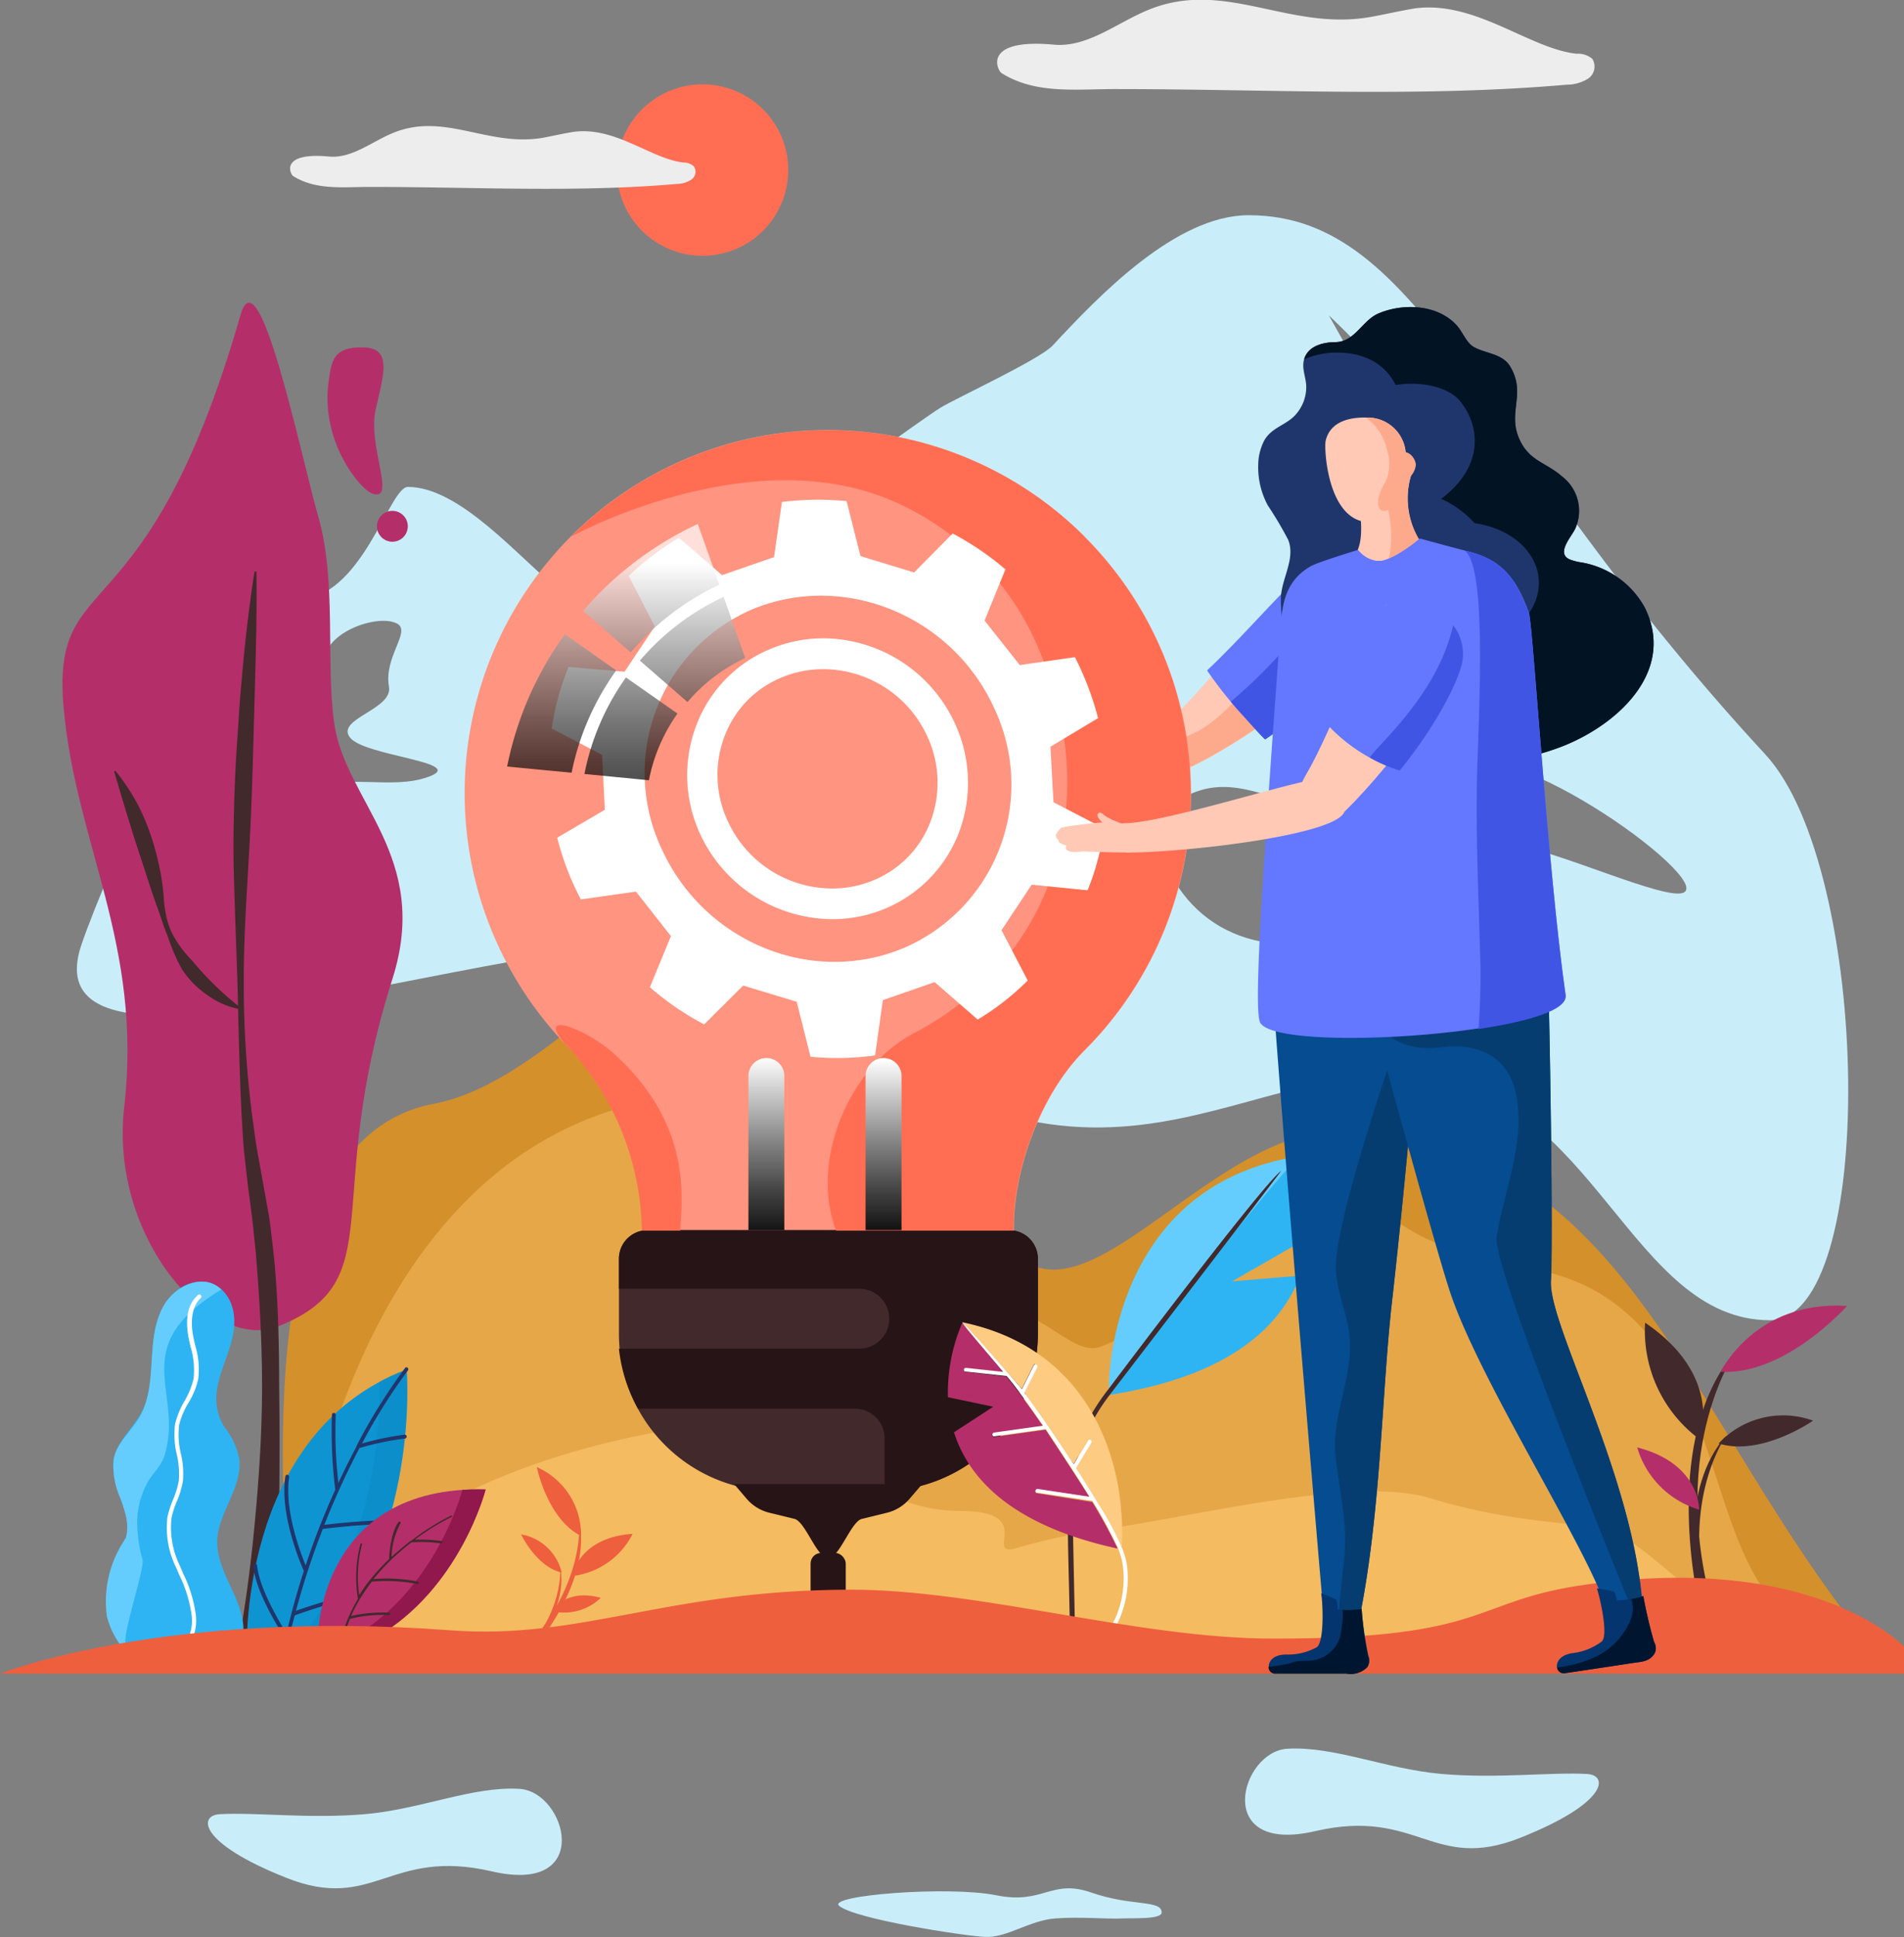 <svg xmlns="http://www.w3.org/2000/svg" xmlns:xlink="http://www.w3.org/1999/xlink" viewBox="0 0 199.96 203.32"><rect x="0" y="0" width="199.96" height="203.32" fill="#808080" stroke="none"/><defs><style>.cls-1{isolation:isolate;}.cls-2{fill:#c9eefa;}.cls-3{fill:#d4902b;}.cls-4{fill:#e6a749;}.cls-5{fill:#f4bb61;}.cls-6{fill:#42292c;}.cls-7{fill:#b42f69;}.cls-8{fill:#ffc9b6;}.cls-9{fill:#fdaa8c;}.cls-10{fill:#6477ff;}.cls-11{fill:#4155e5;}.cls-12{fill:#ff9480;}.cls-13{fill:#271416;}.cls-14{fill:#ff6e53;}.cls-15{fill:#fff;}.cls-16{opacity:0.7;}.cls-16,.cls-21,.cls-22{mix-blend-mode:screen;}.cls-17{fill:url(#Безымянный_градиент_4);}.cls-18{fill:url(#Безымянный_градиент_4-2);}.cls-19{fill:url(#Безымянный_градиент_4-3);}.cls-20{fill:url(#Безымянный_градиент_4-4);}.cls-21{fill:url(#Безымянный_градиент_6);}.cls-22{fill:url(#Безымянный_градиент_6-2);}.cls-23{fill:#0f94d2;}.cls-24{fill:#0178b0;opacity:0.2;mix-blend-mode:multiply;}.cls-25{fill:#1f366d;}.cls-26{fill:#91184d;}.cls-27{fill:#2eb4f3;}.cls-28{fill:#65cdfe;}.cls-29{fill:#ee5f3e;}.cls-30{fill:#fdcb81;}.cls-31{fill:#ededed;}.cls-32{fill:#021324;}.cls-33{fill:#054c90;}.cls-34{fill:#063d71;}.cls-35{fill:#04356e;}.cls-36{fill:#001630;}</style><linearGradient id="Безымянный_градиент_4" x1="68.38" y1="59.06" x2="68.38" y2="82.76" gradientUnits="userSpaceOnUse"><stop offset="0" stop-color="#fff"/><stop offset="0.04" stop-color="#f3f3f3"/><stop offset="0.4" stop-color="#8d8d8d"/><stop offset="0.69" stop-color="#414141"/><stop offset="0.89" stop-color="#121212"/><stop offset="1"/><stop offset="1"/></linearGradient><linearGradient id="Безымянный_градиент_4-2" x1="72.71" y1="59.06" x2="72.71" y2="82.76" xlink:href="#Безымянный_градиент_4"/><linearGradient id="Безымянный_градиент_4-3" x1="58.99" y1="59.06" x2="58.99" y2="82.76" xlink:href="#Безымянный_градиент_4"/><linearGradient id="Безымянный_градиент_4-4" x1="66.29" y1="59.06" x2="66.29" y2="82.76" xlink:href="#Безымянный_градиент_4"/><linearGradient id="Безымянный_градиент_6" x1="80.49" y1="131.65" x2="80.49" y2="110.96" gradientUnits="userSpaceOnUse"><stop offset="0"/><stop offset="0"/><stop offset="0.11" stop-color="#121212"/><stop offset="0.31" stop-color="#414141"/><stop offset="0.6" stop-color="#8d8d8d"/><stop offset="0.96" stop-color="#f3f3f3"/><stop offset="1" stop-color="#fff"/></linearGradient><linearGradient id="Безымянный_градиент_6-2" x1="92.79" y1="131.4" x2="92.79" y2="111.18" xlink:href="#Безымянный_градиент_6"/></defs><title>auhost4u-center-main-2019</title><g class="cls-1"><g id="Layer_1" data-name="Layer 1"><path class="cls-2" d="M8.56,99.14c-6.84,20,60.58-7.6,70.75,1.68,35,31.92,49.32,10.07,70.06,12.14,18.06,1.8,21.94,25.62,36.52,25.62,11.37,0,10.68-47.32-.5-59.4-30.28-32.74-36-56.59-54.26-56.59-7.63,0-15.71,8.44-20.57,13.67-1.35,1.46-10,5.46-11.78,6.53S84.7,52.86,83,53.84c-10.39,6-8.56,19.94-12.9,19.94-6.29,0-7.55-8.81-11.6-12.05S48.29,51.11,42.84,51.11c-2,0-4.78,11.88-11.79,11.88C23.53,63,11.23,91.32,8.56,99.14ZM125.71,83.07c4.69-1.65,8.79,1.62,13.6,1.72s9.71-2.71,13.9-4.64c6.43-3,29.61,14.39,22.59,13.62-4.1-.45-15.76-6-19.9-5.45-4.69.66-8.45,7.65-12.76,9.3-9.3,3.56-18.12.8-21.28-8.33C120.9,86.5,123,84,125.71,83.07Zm29.08-16c-1.35-.79-2.83-2.37-4.25-1.87-12.33,4.42-4.75-21-4.75-21l-6.23-11.09s10.77,10,11.5,15.34C151.67,52.93,167.23,74.2,154.79,67Zm-127,12C30.63,76.25,34,73.38,34,69.6c0-3.33,5.85-5.22,7.74-4.12,1.43.82-1.45,3.5-.89,6.6.43,2.4-5.61,3.36-4.1,5.33S49.23,80,45,81.54C41,83,36.09,81,32.4,83.12,30.5,84.2,29,86.05,27,87c-2.4,1.08-5.09,1.34-7.34,2.7C16.19,91.76,24.49,82.19,27.75,79Z"/><path class="cls-3" d="M196.57,172.87c-19.34-23.43-25.53-53.25-55.42-54.16-14-.43-27.39,21.72-35.15,12.16-9.65-11.89-2.43-24.33-9-32-17-19.9-33.89,13.69-51.48,17-20.83,3.92-15.1,46.16-15.09,57Z"/><path class="cls-4" d="M192.24,172.87c-13.16-5.89-9.92-23.79-20.5-34.19-8.46-8.31-16.52-3.62-26.65-11.64-7.86-5.92-19.6,10.83-29.64,14.36-3.19,1-6.49-5.09-14.57-5.09-11.89,0-13.13-25.12-33.34-20.64-34,7.54-37.08,56.52-37.08,56.52Z"/><path class="cls-5" d="M192.24,172.87c-13.16-2.29-14.72-7-22.32-12-1.69-1.11-9.75-.53-19.88-3.66-7.86-2.3-24.55,2-34.59,3.38a64.22,64.22,0,0,0-8.75,1.92c-3.49.94,2.26-3.91-5.82-3.91-11.89,0-15-11.74-33.34-8-29.75,6-37.08,22-37.08,22Z"/><path class="cls-6" d="M179.87,168.84l-1.32.26c-.88-4-3.59-19.12,3.95-27.55C182.5,141.55,175.09,151.62,179.87,168.84Z"/><path class="cls-7" d="M180.72,144s3.57-7.55,13.28-6.92C194,137,187.65,144.34,180.72,144Z"/><path class="cls-6" d="M178.5,151.08s2.59-6.6-5.73-12.24A14.15,14.15,0,0,0,178.5,151.08Z"/><path class="cls-6" d="M179.45,168.92l-.89.18c-.66-3.12-2.2-12.91,2.76-18.45C181.32,150.65,176.38,157.38,179.45,168.92Z"/><path class="cls-6" d="M180.49,151.52a9.24,9.24,0,0,1,9.92-2.4S185,152.91,180.49,151.52Z"/><path class="cls-7" d="M178.44,158.46s.14-4.83-6.5-6.53A9.63,9.63,0,0,0,178.44,158.46Z"/><path class="cls-8" d="M101.18,72.67a4.38,4.38,0,0,0,.52,2.07c.65.33.64,0,1.17-.14a5.75,5.75,0,0,1-1.1-1.49C101.62,72.81,101.39,72.35,101.18,72.67Z"/><path class="cls-8" d="M99.59,74A11.25,11.25,0,0,0,98.2,74a.91.91,0,0,0-.71.62.45.45,0,0,0,.06.5c-.25.35.52.72.45.79-.3.29-.11.78,1.14.86.08,0,3,.89,4,1.08a17.5,17.5,0,0,0,.51-3,9.44,9.44,0,0,0-1.66-.5C101.29,74.19,99.7,74.05,99.59,74Z"/><path class="cls-8" d="M136.45,60.57c-2.65,2.11-9.17,10.9-13.09,14.52-4.82,4.43,0,6.2,1.89,5.33,5-2.29,17.54-11,16.62-13.66C141.47,65.59,136.93,60.19,136.45,60.57Z"/><path class="cls-8" d="M124.2,76c-3.63-.52-17.4-.11-21.09-1.26-.11,1.26.17,2.35-.11,3.1,6.11,1.76,21.37,4.37,22.73,2.22a2.47,2.47,0,0,0-.87-3.84A2.43,2.43,0,0,0,124.2,76Z"/><path class="cls-9" d="M121.33,78.2a20.48,20.48,0,0,0,3.18-.84c3.17-1.17,6.17-4.61,8.26-7.7A59.65,59.65,0,0,0,139.15,63a19.77,19.77,0,0,1,2.72,3.73c.92,2.7-11.65,11.37-16.62,13.66C123.89,81.05,121.06,80.3,121.33,78.2Z"/><path class="cls-9" d="M110.86,78.58c4.09.42,9.76.2,13.65-1.22a10.27,10.27,0,0,0,1.17-.55,2.47,2.47,0,0,1,0,3.21C124.5,82,112,80,105,78.34,106.42,78.49,110.25,78.51,110.86,78.58Z"/><path class="cls-10" d="M136.45,60.57c-1.87,1.49-5.88,6.23-9.68,9.8A40.65,40.65,0,0,0,130.44,75c.48.52,1.9,2.14,2.42,2.61,5.14-3.45,9.63-9,9-10.84C141.47,65.59,136.93,60.19,136.45,60.57Z"/><path class="cls-11" d="M136.85,65.78a5.21,5.21,0,0,0,1.14-4,26.22,26.22,0,0,1,3.88,5c.62,1.8-3.87,7.39-9,10.84-.52-.47-1.94-2.09-2.42-2.61s-.78-.87-1.19-1.36A53.8,53.8,0,0,0,136.85,65.78Z"/><path class="cls-12" d="M107.23,51A38.12,38.12,0,0,0,60,110.25c4.84,4.85,7.59,13.06,7.43,19.09h39.06c-.16-6,2.58-14.24,7.43-19.09A38.13,38.13,0,0,0,107.23,51Z"/><path class="cls-6" d="M106,129.13H68a3,3,0,0,0-3,3V140a16.52,16.52,0,0,0,16.52,16.52h11A16.53,16.53,0,0,0,109,140v-7.83A3,3,0,0,0,106,129.13Z"/><path class="cls-13" d="M106,129.13H68a3,3,0,0,0-3,3v3.15H90.25a3.14,3.14,0,1,1,0,6.28H65A16.49,16.49,0,0,0,67,147.86H89.77A3.14,3.14,0,0,1,92.91,151v5.51A16.53,16.53,0,0,0,109,140v-7.83A3,3,0,0,0,106,129.13Z"/><path class="cls-13" d="M78.44,157.35a4.57,4.57,0,0,0,2.33,1.43l2.66.65c1.16.28,2.35,4.12,3.54,4.12s2.39-3.84,3.55-4.12l2.66-.65a4.55,4.55,0,0,0,2.32-1.43l1.34-1.56H77.11Z"/><rect class="cls-13" x="85.13" y="163.01" width="3.69" height="10.25" rx="1.1"/><path class="cls-14" d="M71.45,129.18c0-2.56,1.71-10.83-7.09-18.68-2.87-2.56-8.85-4.87-4.38-.25a29,29,0,0,1,7.43,18.93Z"/><path class="cls-14" d="M113.9,56.33a38.13,38.13,0,0,0-53.92,0s18.15-10,33.17-4A29.23,29.23,0,0,1,109,67.92c7.45,17.26.73,33.38-13,40.52-6.79,3.53-11,13.36-8.19,20.74h18.63c-.11-6,2.63-14.12,7.43-18.93a38.11,38.11,0,0,0,0-53.92Z"/><path class="cls-15" d="M110.64,84.21l-.32-5.83,5-3a31.35,31.35,0,0,0-2.43-6.4l-5.79.83-3.7-4.67,2.19-5.37A30,30,0,0,0,100.05,56L96,60.09l-5.63-1.72L88.91,52.6a30.75,30.75,0,0,0-6.79.09l-.83,5.79-5.46,1.89-4.52-3.92a29,29,0,0,0-5.28,4l2.73,5.31-3.17,4.75L59.71,70a32,32,0,0,0-1.12,3.3,30.7,30.7,0,0,0-.65,3.17l5.29,2.77L63.52,85l-5,2.93A29,29,0,0,0,61,94.41l5.79-.82,3.67,4.67-2.21,5.37a30.25,30.25,0,0,0,5.7,3.9l4.1-4.08,5.62,1.7,1.45,5.77a28.42,28.42,0,0,0,6.78-.14l.82-5.8,5.44-1.89,4.52,3.93a27.39,27.39,0,0,0,5.25-4.1l-2.75-5.28,3.17-4.78,5.87.59a24.3,24.3,0,0,0,1.07-3.22,25.2,25.2,0,0,0,.68-3.26ZM95,99.47c-9.64,4.09-21-.51-25.49-10.32A18.69,18.69,0,0,1,78.91,64c9.63-4.06,21.07.57,25.51,10.35A18.68,18.68,0,0,1,95,99.47Z"/><path class="cls-15" d="M86.49,67a14.36,14.36,0,0,0-5.68,1.16A14,14,0,0,0,73.18,76a14.73,14.73,0,0,0,.32,11.48,15.38,15.38,0,0,0,13.93,9A14.31,14.31,0,0,0,93,95.36a14.14,14.14,0,0,0,7.67-7.87,14.82,14.82,0,0,0-.36-11.5A15.31,15.31,0,0,0,86.49,67Zm11.2,19.32a10.77,10.77,0,0,1-5.91,6.06,11.26,11.26,0,0,1-4.37.88,12.07,12.07,0,0,1-11-7.12,11.42,11.42,0,0,1-.26-9,10.75,10.75,0,0,1,5.87-6,11.41,11.41,0,0,1,4.42-.9A12.06,12.06,0,0,1,97.4,77.32,11.54,11.54,0,0,1,97.69,86.32Z"/><g class="cls-16"><path class="cls-17" d="M61.24,64.13l5,4.35a27.54,27.54,0,0,1,9.31-7.11Q74.41,58.16,73.28,55A35.58,35.58,0,0,0,61.24,64.13Z"/><path class="cls-18" d="M67.2,69.34l5,4.35a18,18,0,0,1,6.06-4.62L76,62.65A26,26,0,0,0,67.2,69.34Z"/><path class="cls-19" d="M53.26,80.46l6.77.65a27.74,27.74,0,0,1,4.69-10.74l-5.4-3.79A35.57,35.57,0,0,0,53.26,80.46Z"/><path class="cls-20" d="M61.38,81.24l6.77.66a17.93,17.93,0,0,1,3-7l-5.41-3.79A26,26,0,0,0,61.38,81.24Z"/></g><path class="cls-21" d="M80.49,111.06a1.89,1.89,0,0,0-1.89,1.88v16.18h3.77V112.94A1.88,1.88,0,0,0,80.49,111.06Z"/><path class="cls-22" d="M92.79,111.06a1.89,1.89,0,0,0-1.89,1.88v16.18h3.78V112.94A1.89,1.89,0,0,0,92.79,111.06Z"/><path class="cls-7" d="M33.45,54.32c-1.91-6.71-6.26-28-8.2-21.23C15.35,67.48,5.37,59.15,6.68,74.24,7.94,88.61,15,99.12,13.05,116.13,11.43,130,22.25,142,29.22,139.22c12-4.77,4.5-12.93,12-36.49,4.09-12.86-5-18.63-6.13-26.88C34.21,69.47,35.36,61,33.45,54.32Z"/><path class="cls-6" d="M28.71,131.36c-.15-1.2-.26-2.4-.44-3.59l-.64-3.57L27,120.71c-.21-1.17-.33-2.35-.51-3.53a109.58,109.58,0,0,1-.89-14.27c0-4.77.35-9.54.61-14.31s.37-9.53.5-14.3S27,64.75,26.93,60l-.2,0c-.75,4.74-1.22,9.5-1.59,14.27C25,76.6,24.8,79,24.7,81.38s-.17,4.79-.18,7.18.09,4.79.16,7.18l.25,7.18c.13,4.78.2,9.57.46,14.36.08,1.2.12,2.4.24,3.6l.41,3.6L26.5,128l.37,3.54c.39,4.72.66,9.47.65,14.22s-.33,9.52-.78,14.26-1.08,9.48-2,14.1l4.12.5c.38-9.69.59-19.25.46-28.86C29.31,141,29.22,136.15,28.71,131.36Z"/><path class="cls-6" d="M20.2,100.85A11.86,11.86,0,0,1,18.09,98a8.5,8.5,0,0,1-.6-1.69,13.27,13.27,0,0,1-.27-1.77,22.55,22.55,0,0,0-.51-3.66,27.09,27.09,0,0,0-1-3.56,20.78,20.78,0,0,0-3.63-6.45L12,81c.68,2.37,1.38,4.65,2.09,6.93l1.12,3.41c.36,1.14.74,2.28,1.14,3.43.22.58.42,1.17.62,1.76s.39,1.16.64,1.73a19.42,19.42,0,0,0,1.49,3.46,9.63,9.63,0,0,0,2.65,2.71,8.24,8.24,0,0,0,3.46,1.5l.06-.15A32.14,32.14,0,0,1,20.2,100.85Z"/><path class="cls-7" d="M38.1,36.46C35,36.41,34.83,37.84,34.52,40c-.92,6.33,3.32,11.38,4.58,11.81,2.61.89-.54-5,.36-8.86S41.17,36.51,38.1,36.46Z"/><path class="cls-7" d="M41.44,53.64a1.62,1.62,0,1,0,1.37,1.84A1.62,1.62,0,0,0,41.44,53.64Z"/><path class="cls-23" d="M25.92,173.76h7c11.36-12,9.79-30,9.79-30C24.84,150.49,25.92,173.76,25.92,173.76Z"/><path class="cls-24" d="M39.84,145c.1,4.34-.32,18.64-9.85,28.72h2.9c11.36-12,9.79-30,9.79-30A22.42,22.42,0,0,0,39.84,145Z"/><path class="cls-25" d="M42.52,143.62a60.77,60.77,0,0,0-5.07,8.13.09.09,0,0,0,0,.06c-.62,1.17-1.27,2.45-1.91,3.84a45.86,45.86,0,0,1-.28-7.11.22.22,0,0,0-.18-.23.2.2,0,0,0-.22.18,50.06,50.06,0,0,0,.35,7.88c-.55,1.21-1.1,2.5-1.64,3.87a0,0,0,0,1,0,0c-.51,1.29-1,2.65-1.47,4.07-.59-1.43-2.26-5.89-1.73-9.28a.21.21,0,0,0-.17-.23.2.2,0,0,0-.23.17c-.63,4.05,1.69,9.37,1.94,9.93-.46,1.42-.9,2.9-1.3,4.44v0c-.36,1.4-.7,2.84-1,4.33a.21.21,0,0,0,.15.24h0a.2.2,0,0,0,.2-.16c.29-1.44.62-2.84,1-4.19a66.7,66.7,0,0,1,6.66-2,.2.2,0,0,0,.15-.24.21.21,0,0,0-.25-.15c-3.28.82-5.58,1.6-6.44,1.91a81.7,81.7,0,0,1,2.82-8.59c.63-.08,3.6-.45,6.88-.53a.2.2,0,1,0,0-.4c-3,.07-5.77.38-6.72.5A82.88,82.88,0,0,1,37.75,152a29.15,29.15,0,0,1,4.78-1,.22.22,0,0,0,.18-.23.21.21,0,0,0-.22-.18,29.86,29.86,0,0,0-4.47.93,57.84,57.84,0,0,1,4.82-7.67.2.2,0,0,0-.32-.25Z"/><path class="cls-25" d="M27,164.32a.21.21,0,0,0-.22-.19.2.2,0,0,0-.18.22c.25,3,3.23,7.43,3.36,7.61a.19.19,0,0,0,.16.09l.12,0a.21.21,0,0,0,0-.28C30.3,171.69,27.28,167.25,27,164.32Z"/><path class="cls-7" d="M33.38,171.91h6C48.34,166.8,51,156.34,51,156.34,33.38,155.89,33.38,171.91,33.38,171.91Z"/><path class="cls-26" d="M48.56,156.39c-.21.77-3,10.61-11.59,15.52h2.44C48.34,166.8,51,156.35,51,156.35,50.15,156.32,49.34,156.34,48.56,156.39Z"/><path class="cls-6" d="M47.4,159.08a23.69,23.69,0,0,0-4.23,2.66l-.05,0c-.64.5-1.3,1.06-2,1.68a7.81,7.81,0,0,1,.92-3.48.12.12,0,0,0,0-.18.12.12,0,0,0-.18,0c-.83,1.05-1,3.6-1,3.9a22.88,22.88,0,0,0-2,2.17.05.05,0,0,0,0,0,17,17,0,0,0-1.13,1.6,13.19,13.19,0,0,1,.29-5.32A.13.13,0,0,0,38,162a.12.12,0,0,0-.15.09,13.8,13.8,0,0,0-.26,5.74,17.87,17.87,0,0,0-1,1.95v0c-.16.38-.32.76-.45,1.16a.14.14,0,0,0,.08.16h0a.14.14,0,0,0,.12-.09c.13-.37.27-.73.42-1.09a14.35,14.35,0,0,1,4.09-.39.12.12,0,0,0,.13-.12.12.12,0,0,0-.12-.13,14.48,14.48,0,0,0-4,.35,17.81,17.81,0,0,1,2.19-3.61,17.37,17.37,0,0,1,4.82.25h0a.13.13,0,0,0,.12-.09.13.13,0,0,0-.09-.16,16.77,16.77,0,0,0-4.68-.27,23.88,23.88,0,0,1,4-3.86,14.67,14.67,0,0,1,3.12.12h0a.14.14,0,0,0,.13-.11.12.12,0,0,0-.11-.14,14.14,14.14,0,0,0-2.8-.14,23.46,23.46,0,0,1,3.85-2.38.14.14,0,0,0,.07-.17A.12.12,0,0,0,47.4,159.08Z"/><path class="cls-27" d="M25.14,153.21a7.8,7.8,0,0,0-1.57-3.42,5.59,5.59,0,0,1-.81-3.7c.32-2.71,2.11-5.17,1.81-8-.22-2.19-1.9-4-4.22-3.48s-3.65,2.79-4.08,5c-.51,2.61-.15,5.38-1.08,7.91-.83,2.26-3.31,3.8-3.32,6.36A14.2,14.2,0,0,0,13,158.17a7.35,7.35,0,0,1,.4,2.32,3.32,3.32,0,0,1-.65,1.75,12,12,0,0,0-1.43,7.44,8.67,8.67,0,0,0,2.37,4.08H24.33A3.56,3.56,0,0,0,25.57,171c-.08-3.15-2.54-5.66-2.75-8.78S25.42,156.43,25.14,153.21Z"/><path class="cls-28" d="M17.4,136.71c-1.14,1.74-1.33,3.92-1.46,6s-.24,4.25-1.29,6.05c-.85,1.45-2.29,2.61-2.68,4.25a7.81,7.81,0,0,0,.68,4.26c.19.53.37,1.07.5,1.59a5,5,0,0,1,.08,2.57,11.59,11.59,0,0,0-2,8.26,9,9,0,0,0,2.11,3.83,5.45,5.45,0,0,1-.18-1.36c.13-2,2-7.52,1.81-8.43a15.5,15.5,0,0,1-.57-3.94,8.94,8.94,0,0,1,1-4c.49-1,1.51-1.88,1.84-2.89,2.18-6.79-4.15-11.42,6-17.54a3,3,0,0,0-.56-.43C21,133.91,18.55,135,17.4,136.71Z"/><path class="cls-15" d="M20.72,136c-1.24,1.13-1.18,3-.92,4.4.06.34.15.68.22,1a8.37,8.37,0,0,1,.31,3.32,8.66,8.66,0,0,1-.95,2.34,8.57,8.57,0,0,0-1,2.46,8.84,8.84,0,0,0,.18,3.12,9.31,9.31,0,0,1,.22,2.78,9.82,9.82,0,0,1-.61,2,10.24,10.24,0,0,0-.59,1.85,9.42,9.42,0,0,0,.93,5.3l.31.73a13.87,13.87,0,0,1,1.31,4.28,4.53,4.53,0,0,1-1.71,4.11h.72a5.17,5.17,0,0,0,1.43-4.15,14.19,14.19,0,0,0-1.35-4.41l-.3-.72a9.13,9.13,0,0,1-.91-5.07,9.6,9.6,0,0,1,.57-1.77,9.36,9.36,0,0,0,.63-2.11,9.18,9.18,0,0,0-.22-2.91,8.28,8.28,0,0,1-.17-3,8.18,8.18,0,0,1,1-2.34,8.38,8.38,0,0,0,1-2.46,8.63,8.63,0,0,0-.31-3.5c-.08-.33-.16-.67-.22-1-.2-1-.35-2.94.79-4a.21.21,0,0,0,0-.31A.22.22,0,0,0,20.72,136Z"/><path class="cls-29" d="M54.17,174.07l.38.74s7.84-7.92,6.27-15.26C60.82,159.55,61.67,166.79,54.17,174.07Z"/><path class="cls-29" d="M56.38,154s1.09,5.44,4.64,7.22A7.75,7.75,0,0,0,56.38,154Z"/><path class="cls-29" d="M60.1,165.43A8.13,8.13,0,0,0,66.44,161C60.69,161.4,60.1,165.43,60.1,165.43Z"/><path class="cls-29" d="M54.29,174.3l.26.51s5.34-5.4,4.27-10.4C58.82,164.41,59.4,169.35,54.29,174.3Z"/><path class="cls-29" d="M54.73,161.06s1.61,3.42,4.26,4A5.31,5.31,0,0,0,54.73,161.06Z"/><path class="cls-29" d="M58,169.12a5.53,5.53,0,0,0,5.09-1.4C59.34,166.68,58,169.12,58,169.12Z"/><path class="cls-27" d="M117.18,145.57q-.33.42-.63.84c12.75-2,18-7.28,20-12.51l-7.16.6,8.08-4.63a20.27,20.27,0,0,0-1.06-8.5C128,127.71,118.05,144.43,117.18,145.57Z"/><path class="cls-6" d="M112.15,160.61c0,1.92.11,5,.21,10.14h.53s-.13-6.38-.21-10.28Z"/><path class="cls-28" d="M116.43,145.79c.12-.17,16.81-21.26,20-24.42C118.05,124.19,116.46,142.14,116.43,145.79Z"/><path class="cls-6" d="M116.43,145.79a21.24,21.24,0,0,0-3.93,7.87l.38.48a20,20,0,0,1,3.67-7.73c.2-.28,18.07-23.53,18-23.51C132.55,124.35,116.55,145.62,116.43,145.79Z"/><path class="cls-30" d="M117.6,157.11c-.83-6.21-4.42-15.8-16.54-18.32.27.32,5.81,6.42,6.25,7l1.25-2.5a.21.21,0,0,1,.28-.1.23.23,0,0,1,.1.29l-1.35,2.69c.8,1.1,1.62,2.24,2.45,3.46a.21.21,0,0,1,.1.14c.2.3.41.59.61.9q1,1.52,2,3l1.5-2.5a.21.21,0,0,1,.29-.08.23.23,0,0,1,.08.3L113,154.1c.76,1.19,1.51,2.37,2.22,3.55l.22.35a29.8,29.8,0,0,1,2.37,4.46,27,27,0,0,0-.15-4.8C117.65,157.48,117.62,157.3,117.6,157.11Z"/><path class="cls-7" d="M108.92,156.74l-.08,0a.22.22,0,0,1-.1-.21.22.22,0,0,1,.25-.18l5.43.82c-1.28-2.08-4.42-6.82-4.61-7.1l-5.36.75a.17.17,0,0,1-.14,0,.21.21,0,0,1-.1-.15.22.22,0,0,1,.18-.24l5.15-.72c-.81-1.18-1.59-2.27-2.37-3.33-.48-.66-1-1.29-1.46-1.88L101.4,144a.11.11,0,0,1-.08,0,.23.23,0,0,1-.11-.2.22.22,0,0,1,.24-.19l3.88.42-4.27-5.18a18.6,18.6,0,0,0-1.51,7.81l4.76,1-4.12,2.68c1.37,4.35,5.19,8.87,14.28,11.48l.43.12c.78.22,1.61.42,2.48.61a51.75,51.75,0,0,0-2.67-4.89Z"/><path class="cls-15" d="M117.82,162.46a29.8,29.8,0,0,0-2.37-4.46l-.22-.35c-.71-1.18-1.46-2.36-2.22-3.55l1.62-2.68a.23.23,0,0,0-.08-.3.21.21,0,0,0-.29.08l-1.5,2.5q-1-1.51-2-3c-.2-.31-.41-.6-.61-.9a.21.21,0,0,0-.1-.14c-.83-1.22-1.65-2.36-2.45-3.46l1.35-2.69a.23.23,0,0,0-.1-.29.21.21,0,0,0-.28.1l-1.25,2.5c-.44-.58-6.16-7.07-6.25-7s3.06,3.71,4.27,5.18l-3.88-.42a.22.22,0,0,0-.24.19.23.23,0,0,0,.11.2.11.11,0,0,0,.08,0l4.31.47c.49.59,1,1.22,1.46,1.88.78,1.06,1.56,2.15,2.37,3.33l-5.15.72a.22.22,0,0,0-.18.24.21.21,0,0,0,.1.15.17.17,0,0,0,.14,0l5.36-.75c.19.28,3.33,5,4.61,7.1l-5.43-.82a.22.22,0,0,0-.25.18.22.22,0,0,0,.1.21l.08,0,5.79.87a51.75,51.75,0,0,1,2.67,4.89,7.6,7.6,0,0,1,.5,1.71,10.27,10.27,0,0,1-1.62,7.27l-.4.57h0l.36.22.41-.57a10.72,10.72,0,0,0,1.68-7.57A8.43,8.43,0,0,0,117.82,162.46Z"/><path class="cls-29" d="M166.63,166.32C154.45,168,156.7,172,133.79,172c-14.52,0-31-5.22-44.8-5.14-19.23.1-27.93,5.31-41.78,4.26C17.18,168.88,0,175.68,0,175.68H200v-2.8S190.81,162.92,166.63,166.32Z"/><path class="cls-2" d="M54.56,187.77c-4.92-.3-10.39,2.16-16.27,2.66s-11.43-.22-15.24,0c-2.2.13-2.23,3,7,6.67s10.8-3.17,21.6-.67S59.48,188.07,54.56,187.77Z"/><path class="cls-2" d="M135.19,183.56c4.92-.3,10.39,2.15,16.27,2.65s11.43-.22,15.24,0c2.2.13,2.22,3-7,6.68s-10.8-3.18-21.59-.68S130.26,183.85,135.19,183.56Z"/><path class="cls-2" d="M114.63,198.66c-4.28-1.49-5,1.29-10,.28s-17.81,0-16.5,1.11c1.66,1.39,13,3.14,15.31,3.26s4.66-1.74,7.4-1.94,5.32.09,7.1,0c1-.05,4,.12,4.06-.61C122,199.38,118.92,200.15,114.63,198.66Z"/><path class="cls-14" d="M73.78,8.85a9,9,0,1,0,9,9A9,9,0,0,0,73.78,8.85Z"/><path class="cls-31" d="M71.78,17.06c-3.32-.36-7-3.68-11.29-3.25-.69.06-3,.58-3.63.68-5.68.89-10.17-2.7-15.5-.57-2.28.91-4.38,2.74-6.82,2.51-5.18-.48-4.08,1.85-3.74,2.06,2.41,1.5,5.24,1.13,8.08,1.13,10.95,0,21.54.61,32.18-.31a2.87,2.87,0,0,0,1.52-.44,1,1,0,0,0,.29-1.4A1.54,1.54,0,0,0,71.78,17.06Z"/><path class="cls-31" d="M165.57,5.64c-4.9-.53-10.4-5.43-16.65-4.8-1,.1-4.34.86-5.35,1-8.36,1.3-15-4-22.85-.85-3.36,1.34-6.44,4-10,3.7-7.63-.71-6,2.72-5.51,3,3.55,2.21,7.73,1.66,11.92,1.66,16.14,0,31.74.9,47.42-.46a4.24,4.24,0,0,0,2.24-.64,1.53,1.53,0,0,0,.44-2.07A2.34,2.34,0,0,0,165.57,5.64Z"/><path class="cls-25" d="M165.85,59a5.81,5.81,0,0,1-1-.28c-1.46-.65.18-2.36.58-3.22a4.54,4.54,0,0,0-1.36-5.47c-1.62-1.44-3.31-1.6-4.36-3.64-1.58-3.05.71-5-1.16-8-.82-1.3-2.67-1.3-3.82-2-.72-.43-1.15-1.57-1.7-2.19-2-2.26-5.66-2.41-8.28-1.29-1.67.72-2.45,2.94-4.44,3-1.28,0-2.87.35-3.33,1.73-.35,1.07.25,2.05.2,3.11a4.33,4.33,0,0,1-1.09,2.75c-1,1.15-2.59,1.35-3.35,2.8a5.66,5.66,0,0,0-.6,2.47,8.44,8.44,0,0,0,1,4.27,39.82,39.82,0,0,1,2.14,3.61c.82,2-.73,4.11-.76,6.16-.09,8.36,6,14.33,12.84,16.8,4.62,1.66,12.29.5,16.87-1.33,5.72-2.29,11.79-7.86,8.51-14.5A9.4,9.4,0,0,0,165.85,59Z"/><path class="cls-32" d="M165.85,59a5.81,5.81,0,0,1-1-.28c-1.46-.65.18-2.36.58-3.22a4.54,4.54,0,0,0-1.36-5.47c-1.62-1.44-3.31-1.6-4.36-3.64-1.58-3.05.71-5-1.16-8-.82-1.3-2.67-1.3-3.82-2-.72-.43-1.15-1.57-1.7-2.19-2-2.26-5.66-2.41-8.28-1.29-1.67.72-2.45,2.94-4.44,3-1.28,0-2.87.35-3.33,1.73a.64.64,0,0,1,0,.07,8.61,8.61,0,0,1,3.24-.7c3.28-.05,5.36,1.38,6.35,3.4,2.78-.44,5.59.26,6.74,1.66,2.17,2.63,2.58,6.88-1.95,10.29a10.71,10.71,0,0,1,3.5,2.55c6.12.93,8.66,6.18,5.18,10.14-3.86,4.4-7.38,8.67-10.88,13.1a4.41,4.41,0,0,1-2.07,1.35l.27.11c4.62,1.66,12.29.5,16.87-1.33,5.72-2.29,11.79-7.86,8.51-14.5A9.4,9.4,0,0,0,165.85,59Z"/><path class="cls-33" d="M133,91.87c-.43,3.07,6.09,78.63,6.09,78.63a3,3,0,0,0,3.53.11c2.42-11.35,2.47-24.2,3.56-33.86,1.61-14.24,2.61-27.12,2.85-28.53.71-4.18,0-15,0-15C143.26,93.56,134.9,92.71,133,91.87Z"/><path class="cls-34" d="M140.29,133.08c.05,2.67,1.42,5.18,1.49,7.87.1,4.2-2,7.91-1.51,12.1.47,3.85,1.34,7.24.84,11.15-.3,2.38-.5,4.63-.61,6.89a2.68,2.68,0,0,0,2.11-.48c2.42-11.35,2.47-24.2,3.56-33.86,1.61-14.24,2.61-27.12,2.85-28.53a42.39,42.39,0,0,0,.31-6.25C148.69,103.42,140.18,127.25,140.29,133.08Z"/><path class="cls-35" d="M143,168.88a9.79,9.79,0,0,1-2.53.05,2.68,2.68,0,0,0-.12-1,14.84,14.84,0,0,0-1.6-.69c.16.81.37,5-.45,5.66a6.29,6.29,0,0,1-3.21.77c-1.52,0-1.84.86-1.84,1.2a.71.71,0,0,0,.78.77l7.36,0a2.48,2.48,0,0,0,2.22-.66,1.26,1.26,0,0,0,.1-1.18A37.16,37.16,0,0,1,143,168.88Z"/><path class="cls-36" d="M143,168.88a8.8,8.8,0,0,1-2,.1.5.5,0,0,0,0,.12,5.49,5.49,0,0,1-.12,1.77,3.5,3.5,0,0,1-3.4,3.44c-.44.05-.89,0-1.33.08-.07,0-.7.2-.73.21a18,18,0,0,1-2.2.36.7.7,0,0,0,.77.72l7.36,0a2.48,2.48,0,0,0,2.22-.66,1.26,1.26,0,0,0,.1-1.18A37.16,37.16,0,0,1,143,168.88Z"/><path class="cls-33" d="M162.16,91.26c-1.83,1-15.13,4.71-20.91,4.84,0,0,9,33.35,11,39.41,3.05,9.33,14.51,27.06,16.46,33.37a4.21,4.21,0,0,0,3.76-.42c-1-13.65-9.86-29.4-9.61-34C163.19,128.8,162.54,92.9,162.16,91.26Z"/><path class="cls-34" d="M162.16,91.26c-1.83,1-15.13,4.71-20.91,4.84,0,0-.42,15.16,10.1,13.83,4.08-.51,7.11,1.09,7.88,5,1,5-1.28,10-2.06,14.92-.47,2.9,12.11,33.93,14.33,39.36a3.1,3.1,0,0,0,1-.73c-1-13.65-9.86-29.4-9.61-34C163.19,128.8,162.54,92.9,162.16,91.26Z"/><path class="cls-8" d="M148.26,49.67c-.67.43-4.53,2.54-5.67,2.37,0,.33.81,3.81,0,5.68.33,1.71,5,1.74,6.42-1.08A8.44,8.44,0,0,1,148.26,49.67Z"/><path class="cls-8" d="M144,43.85c-2.18-.15-4.3.36-4.78,2.42-.17.74.14,7.41,3.7,8.42,1.51.42,4.4-2.15,4.52-3.9,0,0,.16-2.39.16-2.41A4,4,0,0,0,144,43.85Z"/><path class="cls-9" d="M148.26,49.67a31.3,31.3,0,0,1-3.11,1.62l-.05.11a12.43,12.43,0,0,1,1,4.94,9.29,9.29,0,0,1-.3,2.49,4.32,4.32,0,0,0,3.25-2.19A8.44,8.44,0,0,1,148.26,49.67Z"/><path class="cls-9" d="M144,43.85l-.54,0a5.6,5.6,0,0,1,2.21,3.39,4.64,4.64,0,0,1-.16,3.33c-1.54,2.53-.48,3.51.3,2.91a3.68,3.68,0,0,0,1.63-2.67s.16-2.39.16-2.41A4,4,0,0,0,144,43.85Z"/><path class="cls-10" d="M154,57.83c-1.23-.3-4.89-1.31-4.89-1.31s-2.59,2.25-4.31,2.38a3.08,3.08,0,0,1-2.17-1.18s-4.23,1.28-5,1.73c-3,1.73-3,4.65-3.2,7.07-1.75,24.16-2.83,39.5-2.08,40.83,1.86,3.28,32.64,1.11,32.07-2.94-1.91-13.48-3.44-38.95-3.85-40.08C159.24,60.66,157.7,58.71,154,57.83Z"/><path class="cls-11" d="M154,57.83l-.13,0c2.49,2,1.28,19.3,1.22,24.95-.07,6.33.24,12.65.4,19,0,2.07-.06,4.15-.21,6.23,5.29-.8,9.35-2,9.14-3.53-1.91-13.48-3.44-38.95-3.85-40.08C159.24,60.66,157.7,58.71,154,57.83Z"/><path class="cls-9" d="M147.49,47.46a1.87,1.87,0,0,0-1,.33,27,27,0,0,0,1,2.68,2.09,2.09,0,0,0,1.2-1.64C148.7,48.22,148.09,47.43,147.49,47.46Z"/><path class="cls-8" d="M115.27,85.49c-.16.24.73,1.16,1,1.24.73,0,.72-.44,1.4-.36a6.26,6.26,0,0,1-1.68-.78C115.73,85.39,115.49,85.09,115.27,85.49Z"/><path class="cls-8" d="M116.05,86.33c-.86,0-2.77.26-2.91.28a10.86,10.86,0,0,0-1.66.27,1.68,1.68,0,0,0-.59.78.49.49,0,0,0,.27.48c-.15.4.89.58.83.66-.24.36.18.8,1.68.57.09,0,3.88.15,5.09.1a14.69,14.69,0,0,0-.56-3A15.15,15.15,0,0,0,116.05,86.33Z"/><path class="cls-8" d="M145.52,63.54c-1.92,2.79-5.61,13.1-8.31,17.69-3.32,5.64,1.79,5.94,3.35,4.56,4.1-3.64,13.61-15.58,11.95-17.9C151.78,66.89,145.87,63,145.52,63.54Z"/><path class="cls-10" d="M145.52,63.54c-2,1.39-3.82,7.67-6.42,12.19A17.74,17.74,0,0,0,147,80.88c3.91-4.79,6.38-9.75,6.61-11.64C154.23,64.37,148.05,61.76,145.52,63.54Z"/><path class="cls-11" d="M143.86,79.52A15.53,15.53,0,0,0,147,80.88c3.91-4.79,6.38-9.75,6.61-11.64a4.94,4.94,0,0,0-1-3.62C151,72.9,144.63,78.22,143.86,79.52Z"/><path class="cls-8" d="M139.28,81.72a2.4,2.4,0,0,0-.7,0c-3.63.51-16.73,4.76-20.6,4.69a12.36,12.36,0,0,1,.3,3.08c6.36,0,22.2-1.86,22.91-4.31A2.47,2.47,0,0,0,139.28,81.72Z"/><path class="cls-35" d="M172.58,167.53a12.55,12.55,0,0,1-2.79.48,2.53,2.53,0,0,0-.26-.93,16.67,16.67,0,0,0-1.82-.35c.27.79,1.24,4.83.52,5.56a6.27,6.27,0,0,1-3.07,1.23c-1.5.22-1.7,1.12-1.65,1.45a.71.71,0,0,0,.89.65c1.82-.26,6-.9,7.27-1.09.78-.11,1.58-.13,2.11-1a1.25,1.25,0,0,0-.07-1.18A49.07,49.07,0,0,1,172.58,167.53Z"/><path class="cls-36" d="M172.58,167.53a6.45,6.45,0,0,1-1.26.3,3.24,3.24,0,0,1-.18,2.44c-1.53,3.26-4.43,4.31-7.6,4.77a.7.7,0,0,0,.86.58c1.82-.26,6-.9,7.27-1.09.78-.11,1.58-.13,2.11-1a1.25,1.25,0,0,0-.07-1.18A49.07,49.07,0,0,1,172.58,167.53Z"/></g></g></svg>